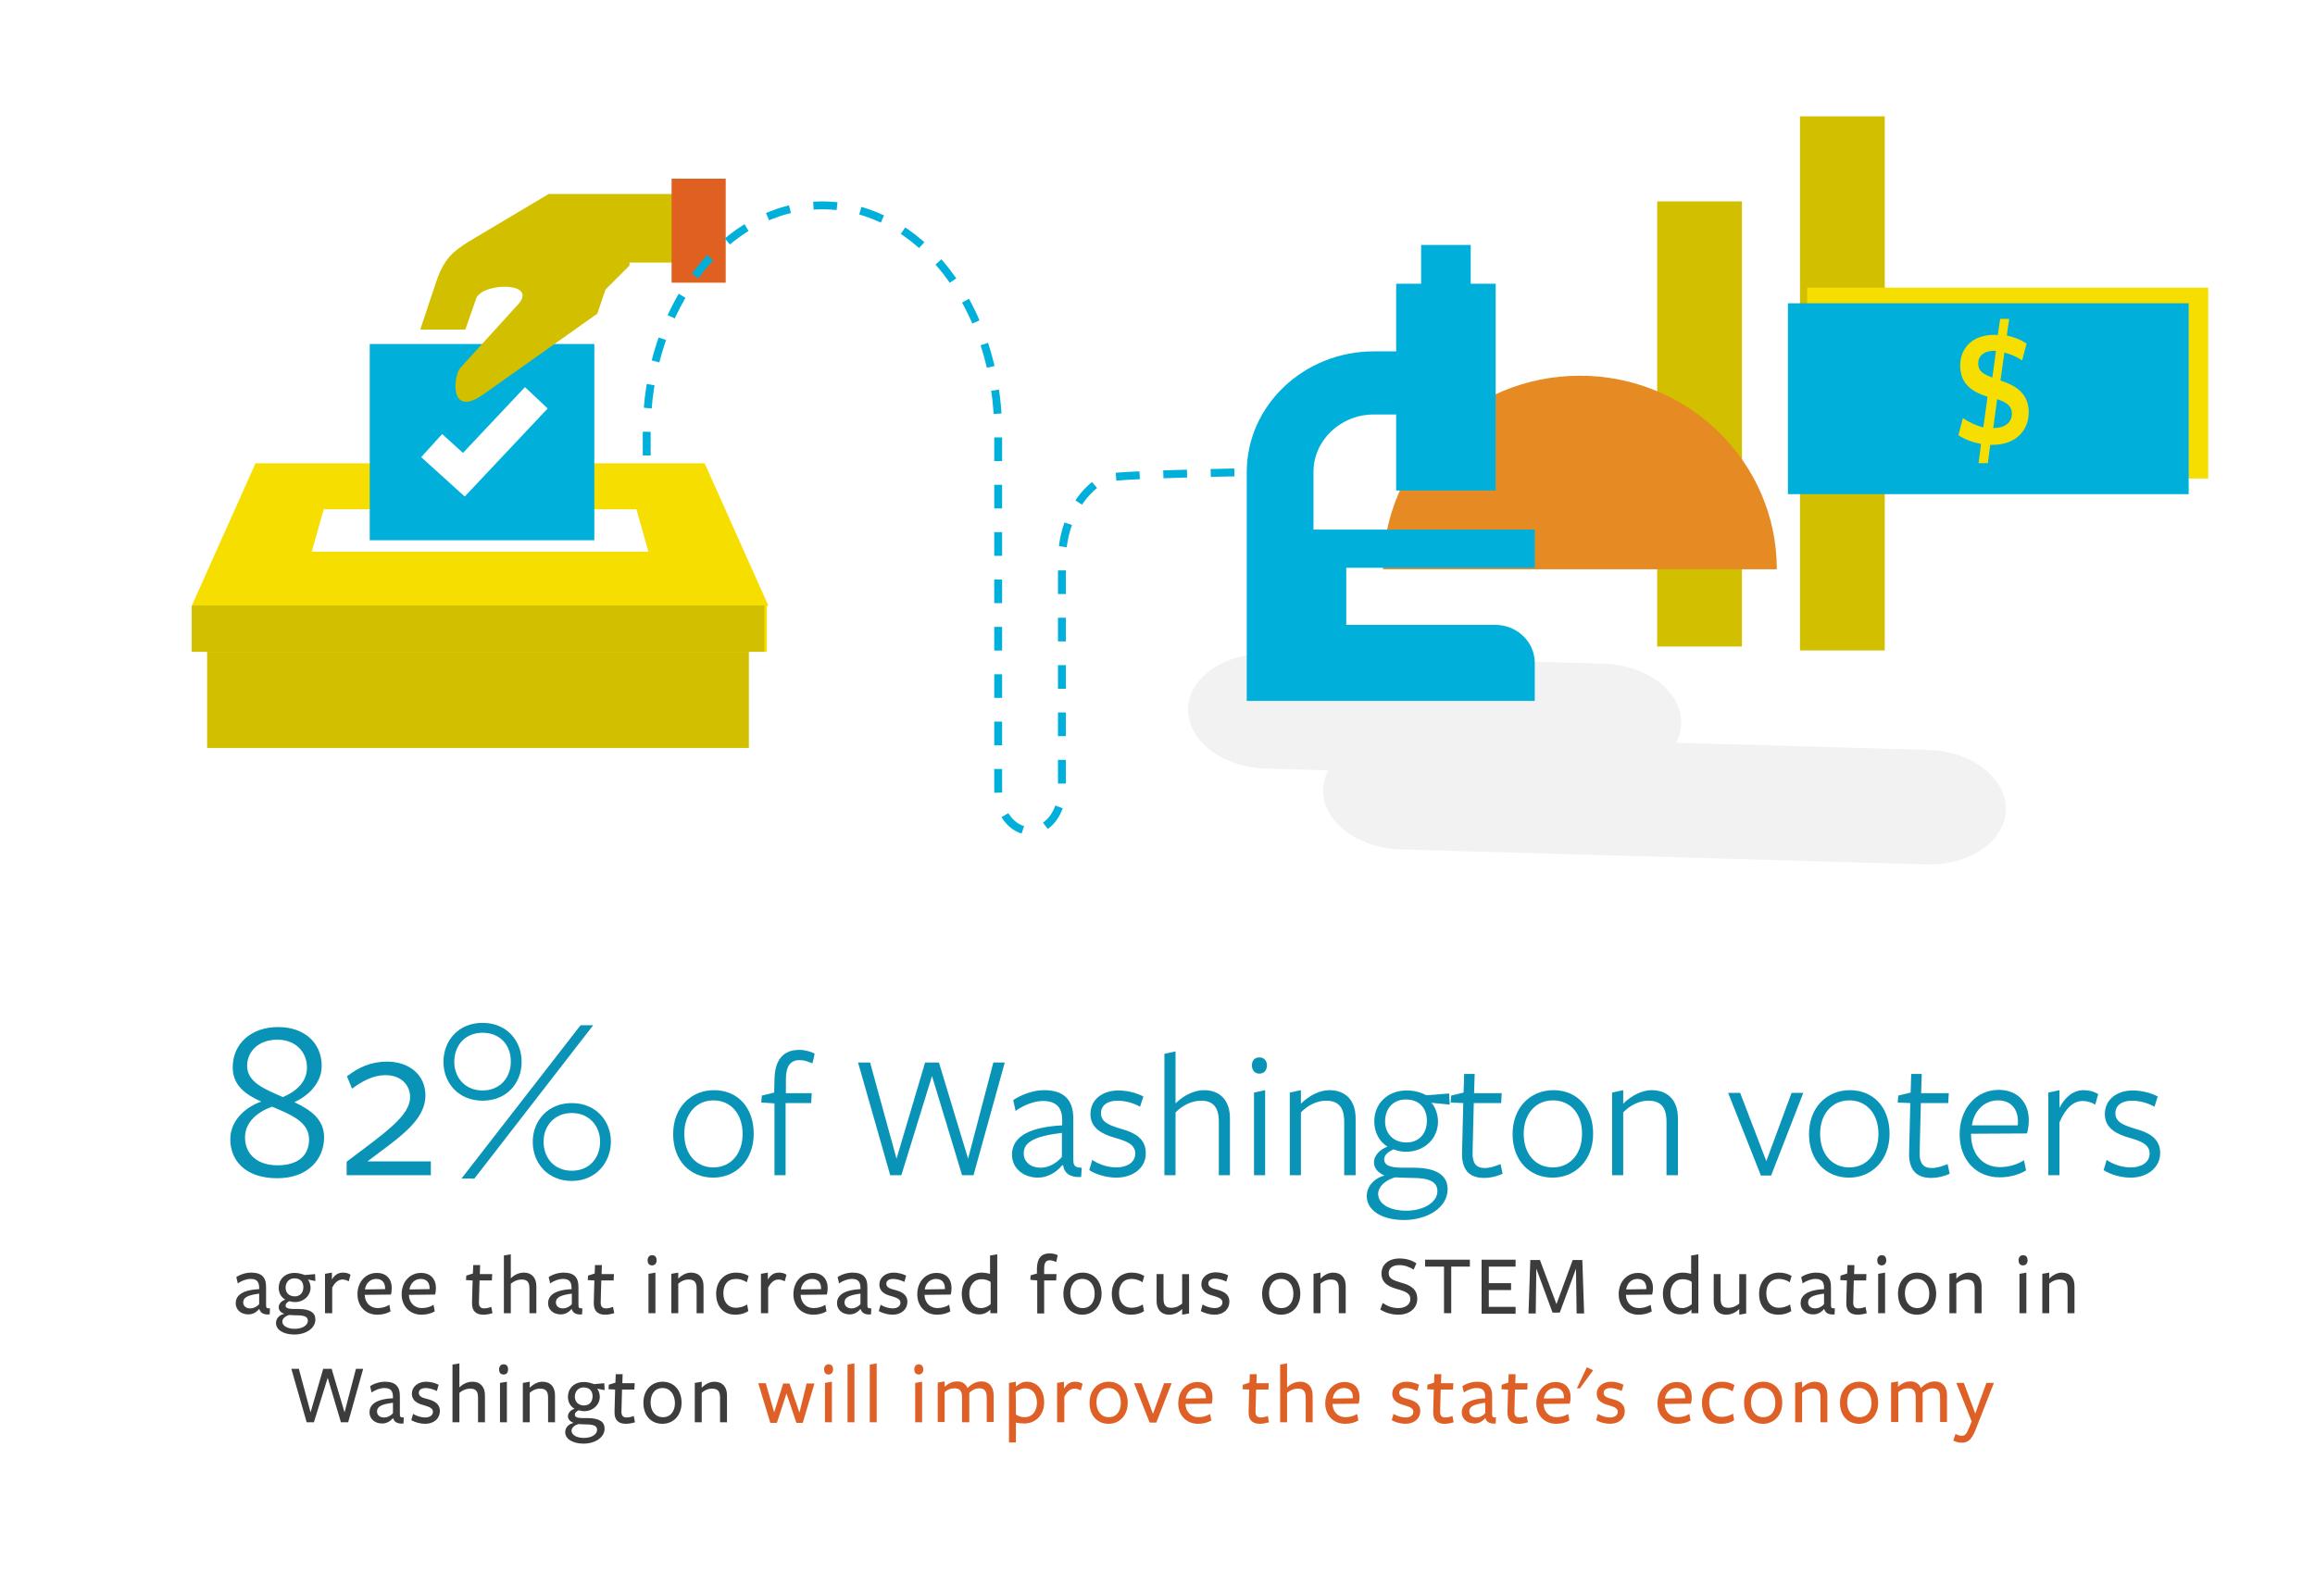 <?xml version="1.0" encoding="utf-8"?>
<!-- Generator: Adobe Illustrator 22.1.0, SVG Export Plug-In . SVG Version: 6.00 Build 0)  -->
<svg version="1.1" id="Layer_1" xmlns="http://www.w3.org/2000/svg" xmlns:xlink="http://www.w3.org/1999/xlink" x="0px" y="0px"
	 viewBox="0 0 770 531" style="enable-background:new 0 0 770 531;" xml:space="preserve">
<style type="text/css">
	.st0{fill:#FFFFFF;}
	.st1{fill:#F2F2F2;}
	.st2{fill:#D2C000;}
	.st3{fill:#F6DE00;}
	.st4{fill:#00B0DB;}
	.st5{fill:#DF6020;}
	.st6{fill:none;stroke:#FFFFFF;stroke-width:10.368;}
	.st7{fill:#E68A24;}
	.st8{fill:none;stroke:#00B0DB;stroke-width:2.623;stroke-dasharray:7.88;}
	.st9{enable-background:new    ;}
	.st10{fill:#3D3C3C;}
	.st11{fill:#DE6026;}
	.st12{fill:#0994B7;}
	.st13{opacity:0.67;}
	.st14{clip-path:url(#SVGID_2_);fill:#00B0DB;}
	.st15{clip-path:url(#SVGID_2_);fill:#049AB2;}
	.st16{clip-path:url(#SVGID_2_);fill:#DDBF0A;}
	.st17{fill:#DDBF0A;}
	.st18{fill:#049AB2;}
</style>
<rect class="st0" width="770" height="531"/>
<g id="Card-1_1_" transform="translate(362, 37)">
	<g id="illustration-1_1_" transform="translate(54.382, 0)">
		<path id="Shape_17_" class="st1" d="M225,212.5l-83.9-2.4c1-1.9,1.6-4.1,1.7-6.5c0.2-10.5-11.4-19.4-25.8-19.8L5.2,180.6
			c-14.4-0.4-26.2,7.8-26.4,18.3s11.4,19.4,25.8,19.8l20.8,0.6c-1,1.9-1.6,4.1-1.7,6.5c-0.2,10.5,11.4,19.4,25.8,19.8l174.9,5
			c14.4,0.4,26.2-7.8,26.4-18.3C250.9,221.8,239.4,212.9,225,212.5"/>
		<g id="voting-2_1_" transform="translate(0, 20.747)">
			<rect id="Rectangle-path_17_" x="-347.5" y="159.1" class="st2" width="180.2" height="32"/>
			<polygon id="Shape_16_" class="st3" points="-182,96.4 -331.4,96.4 -352.6,143.8 -352.6,159.1 -161.3,159.1 -161.3,143.8 
				-160.8,143.8 			"/>
			<polygon id="Shape_15_" class="st0" points="-308.7,111.7 -312.7,125.8 -200.7,125.8 -204.7,111.7 			"/>
			<rect id="Rectangle-path_16_" x="-293.4" y="56.7" class="st4" width="74.7" height="65.3"/>
			<path id="Shape_14_" class="st2" d="M-207.2,6.8h-26.7l-26.7,15.9c-4.8,3.1-8,5.3-10.7,13.3l-5.3,15.9h15l3.7-10.6
				c2.7-5.3,21.3-5.2,13.4,2.7l-18.8,20.7c-2.2,2.2-4,17.4,8.2,8.4l37.4-26.5l2.7-8l8-8v-1h30.9V6.8H-207.2z"/>
			<rect id="Rectangle-path_15_" x="-193" y="1.7" class="st5" width="18" height="34.6"/>
			<rect id="Rectangle-path_14_" x="-352.6" y="143.7" class="st2" width="190.5" height="15.4"/>
			<polyline id="Shape_13_" class="st6" points="-272.8,90.5 -262.1,100.2 -238,74.6 			"/>
		</g>
		<g id="shapes_1_" transform="translate(396.213, 0)">
			<rect id="Rectangle-path_13_" x="-261.4" y="30" class="st2" width="28.2" height="148.1"/>
			<rect id="Rectangle-path_12_" x="-213.9" y="1.7" class="st2" width="28.2" height="177.7"/>
			<path id="Shape_12_" class="st7" d="M-287.1,88c-36.2,0-65.5,28.8-65.5,64.4h131C-221.6,116.8-251,88-287.1,88"/>
		</g>
		<path id="Shape_11_" class="st4" d="M-1.7,196.2h95.8v-12.7c0-7-6-12.7-13.3-12.6H31.4v-19h62.7v-12.7H20.5V120
			c0-10.5,9-19.1,20.1-19.1H48v25.3h33.1V57.4h-8.3V44.5H56.3v12.9H48v22.5h-7.4c-23.3,0-42.3,18-42.3,40.2v73.5"/>
		<g id="Rectangle-path_10_">
			<rect x="184.7" y="58.7" class="st3" width="133.4" height="63.5"/>
		</g>
		<polygon id="Rectangle-path_8_" class="st4" points="178.3,63.9 250.8,63.9 311.6,63.9 311.6,127.4 178.3,127.4 		"/>
		<path id="Shape_10_" class="st3" d="M248.9,69.1h3l-0.8,5.5c2.3,0.5,4.6,1.4,6.6,2.7l-1.5,5.6c-1.8-1.2-3.8-2.1-5.9-2.6l-1.3,9.3
			c4.6,1.5,9.4,4,9.4,10.5c0,6.4-4.6,10.9-12,10.9h-0.8l-0.8,6.1h-3.1c0,0,0.9-6.4,0.8-6.4c-2.6-0.5-5.2-1.4-7.5-2.9l1.5-5.7
			c2.1,1.4,4.4,2.5,6.8,3.1l1.4-10.2c-4.4-1.4-9.1-3.8-9.1-10.3c0-6.2,4.4-10.3,11.3-10.3c0.4,0,0.8,0,1.2,0.1L248.9,69.1z
			 M247.5,79.8c-0.1,0-0.3-0.1-0.4-0.1c-3.8,0-5.5,1.8-5.5,4.3c0,2.5,1.7,3.5,4.7,4.6L247.5,79.8z M246.8,105.4c3.6,0,6-1.8,6-4.8
			c0-2.5-1.7-3.7-4.9-4.8l-1.3,9.6L246.8,105.4z"/>
		
			<g id="dotted-line_1_" transform="translate(261.124, 133.828) rotate(90) translate(-261.124, -133.828) translate(156.624, 23.828)">
			<path id="Shape_9_" class="st8" d="M85.2,572.4h-7.6C35.8,572.4,2,546.2,2,514c0-32.3,33.8-58.5,75.6-58.5h118.8
				c7.6,0,13.7-4.7,13.7-10.6s-6.1-10.6-13.7-10.6h-75.7c-12.6,0.1-23.4-5.8-27.9-14.2c-1.5-2.8-2.4-67.5-2.4-67.5"/>
		</g>
	</g>
	<g class="st9">
		<path class="st10" d="M-275.8,398.5c-1,1.2-2.2,1.8-3.6,1.8c-2.5,0-4.2-1.6-4.2-3.7c0-2.3,1.7-4.4,7.8-4.7v-0.4c0-2.1-0.8-3-2.9-3
			c-1.3,0-3,0.6-4.2,1.5l-0.5-2.1c1.1-0.8,3.1-1.5,4.9-1.5c3.5,0,5.1,1.5,5,5.1v5.5c0,1.1,0.1,1.3,1.3,1.3l-0.1,2
			c-2.1,0.2-3.1-0.6-3.4-1.7H-275.8z M-275.8,393.4c-3.9,0.5-5.3,1.3-5.3,2.9c0,1.2,0.9,2,2.3,2c1.2,0,2.3-0.6,3-1.4V393.4z"/>
		<path class="st10" d="M-269.3,397.9c0-1.1,0.9-2.1,2.2-2.5c-1.4-0.8-2.2-2.2-2.2-4c0-2.6,1.9-4.9,5.3-4.9c1.4,0,2.5,0.4,3.4,0.7
			l3.4-0.3l0.1,2.3l-2.5-0.5c0.5,0.5,0.9,1.7,0.9,2.7c0,2.6-2.2,4.8-5.2,4.8c-0.7,0-1.1-0.1-1.8-0.3c-0.5,0.2-1.3,0.7-1.3,1.4
			c0,0.8,0.5,1.2,3,1.2c0,0,1.5,0,1.2,0c3.9,0,5.7,1.2,5.7,3.5c0,2.9-3.1,5-7,5c-3.5,0-6.1-1.5-6.1-3.8c0-1.5,1-2.7,2.8-3.1
			C-268.7,399.7-269.3,398.9-269.3,397.9z M-268.1,402.7c0,1.4,1.7,2.4,4.1,2.4c2.5,0,4.4-1.1,4.4-2.7c0-1.4-1.3-1.8-3.9-1.8
			c-0.8,0-1.8-0.1-2.4-0.1C-267.1,400.9-268.1,401.7-268.1,402.7z M-263.9,394.3c1.7,0,2.8-1.2,2.8-3.1c0-1.7-1-2.9-3-2.9
			c-1.7,0-2.9,1.3-2.9,3.1C-267,393.2-265.8,394.3-263.9,394.3z"/>
		<path class="st10" d="M-251.6,399.9h-2.3v-13.1l2.3-0.4v2.3c0.9-1.5,2-2.3,3.7-2.3c0.9,0,1.8,0.2,2.5,0.7l-0.6,2.2
			c-0.7-0.4-1.4-0.6-2.1-0.6c-1.3,0-2.5,0.9-3.4,2.7V399.9z"/>
		<path class="st10" d="M-240.7,393.8c0.1,2.6,1.8,4.4,4.3,4.4c1.4,0,2.9-0.4,3.9-1.1l0.4,2.2c-1.2,0.7-2.7,1.1-4.4,1.1
			c-3.9,0-6.6-2.8-6.6-6.8c0-4.2,2.8-7.1,6.4-7.1c3.2,0,5,2,5,5.1c0,0.7-0.1,1.5-0.3,2.1c0,0-8.8,0.1-8.8,0.1V393.8z M-233.9,391.9
			v-0.2c0-1.9-0.9-3.2-3-3.2c-2.2,0-3.5,1.8-3.7,3.5L-233.9,391.9z"/>
		<path class="st10" d="M-226,393.8c0.1,2.6,1.8,4.4,4.3,4.4c1.4,0,2.9-0.4,3.9-1.1l0.4,2.2c-1.2,0.7-2.7,1.1-4.4,1.1
			c-3.9,0-6.6-2.8-6.6-6.8c0-4.2,2.8-7.1,6.4-7.1c3.2,0,5,2,5,5.1c0,0.7-0.1,1.5-0.3,2.1c0,0-8.8,0.1-8.8,0.1V393.8z M-219.1,391.9
			v-0.2c0-1.9-0.9-3.2-3-3.2c-2.2,0-3.5,1.8-3.7,3.5L-219.1,391.9z"/>
		<path class="st10" d="M-201.2,400.4c-2.5,0-3.9-1.2-3.8-4.1l0.2-7.3l-2.2-0.1l0.1-1.5l2.2-0.7l0.1-2.8h2.3l-0.1,3h4.1l-0.1,2.1
			h-4.1l-0.2,7.4c0,1.2,0.5,1.9,1.7,1.9c0.8,0,1.6-0.2,2.4-0.5c0,0,0.4,2.1,0.4,2.1C-199.2,400.2-200.2,400.4-201.2,400.4z"/>
		<path class="st10" d="M-185.9,399.9v-8.2c0-2.3-0.9-3-2.6-3c-1.5,0-2.8,0.7-3.6,1.4v9.8h-2.3v-19.2l2.3-0.4c0,0,0,7.9,0,8
			c1.2-1.2,2.7-1.9,4.4-1.9c2.5,0,4.1,1.7,4.1,4.5v9H-185.9z"/>
		<path class="st10" d="M-171.9,398.5c-1,1.2-2.2,1.8-3.6,1.8c-2.5,0-4.2-1.6-4.2-3.7c0-2.3,1.7-4.4,7.8-4.7v-0.4c0-2.1-0.8-3-2.9-3
			c-1.3,0-3,0.6-4.2,1.5l-0.5-2.1c1.1-0.8,3.1-1.5,4.9-1.5c3.5,0,5.1,1.5,5,5.1v5.5c0,1.1,0.1,1.3,1.3,1.3l-0.1,2
			c-2.1,0.2-3.1-0.6-3.4-1.7H-171.9z M-171.8,393.4c-3.9,0.5-5.3,1.3-5.3,2.9c0,1.2,0.9,2,2.3,2c1.2,0,2.3-0.6,3-1.4V393.4z"/>
		<path class="st10" d="M-160.7,400.4c-2.5,0-3.9-1.2-3.8-4.1l0.2-7.3l-2.2-0.1l0.1-1.5l2.2-0.7l0.1-2.8h2.3l-0.1,3h4.1l-0.1,2.1
			h-4.1l-0.2,7.4c0,1.2,0.5,1.9,1.7,1.9c0.8,0,1.6-0.2,2.4-0.5c0,0,0.4,2.1,0.4,2.1C-158.7,400.2-159.7,400.4-160.7,400.4z"/>
		<path class="st10" d="M-145.1,384c-1.1,0-1.5-0.8-1.5-1.7c0-0.9,0.5-1.7,1.5-1.7c1.1,0,1.5,0.8,1.5,1.7
			C-143.6,383.2-144.1,384-145.1,384z M-146.3,399.9v-13.1l2.3-0.4v13.5H-146.3z"/>
		<path class="st10" d="M-130.3,399.9v-8.2c0-2.3-0.9-3-2.7-3c-1.4,0-2.7,0.7-3.4,1.4v9.8h-2.3v-13.1l2.3-0.4v2c1.2-1.2,2.7-2,4.2-2
			c2.7,0,4.2,1.7,4.2,4.5v9H-130.3z"/>
		<path class="st10" d="M-117.4,400.4c-4.1,0-6.4-2.8-6.4-7c0-4.2,2.8-7,6.6-7c1.7,0,3,0.4,4.2,1.1l-0.6,2.1
			c-1.1-0.7-2.3-1.1-3.6-1.1c-2.7,0-4.2,1.8-4.2,4.8c0,3,1.7,4.8,4.1,4.8c1.4,0,2.7-0.4,3.8-1.1l0.4,2.2
			C-114.3,400-115.8,400.4-117.4,400.4z"/>
		<path class="st10" d="M-106.6,399.9h-2.3v-13.1l2.3-0.4v2.3c0.9-1.5,2-2.3,3.7-2.3c0.9,0,1.8,0.2,2.5,0.7l-0.6,2.2
			c-0.7-0.4-1.4-0.6-2.1-0.6c-1.3,0-2.5,0.9-3.4,2.7V399.9z"/>
		<path class="st10" d="M-95.7,393.8c0.1,2.6,1.8,4.4,4.3,4.4c1.4,0,2.9-0.4,3.9-1.1l0.4,2.2c-1.2,0.7-2.7,1.1-4.4,1.1
			c-3.9,0-6.6-2.8-6.6-6.8c0-4.2,2.8-7.1,6.4-7.1c3.2,0,5,2,5,5.1c0,0.7-0.1,1.5-0.3,2.1c0,0-8.8,0.1-8.8,0.1V393.8z M-88.9,391.9
			v-0.2c0-1.9-0.9-3.2-3-3.2c-2.2,0-3.5,1.8-3.7,3.5L-88.9,391.9z"/>
		<path class="st10" d="M-75.8,398.5c-1,1.2-2.2,1.8-3.6,1.8c-2.5,0-4.2-1.6-4.2-3.7c0-2.3,1.7-4.4,7.8-4.7v-0.4c0-2.1-0.8-3-2.9-3
			c-1.3,0-3,0.6-4.2,1.5l-0.5-2.1c1.1-0.8,3.1-1.5,4.9-1.5c3.5,0,5.1,1.5,5,5.1v5.5c0,1.1,0.1,1.3,1.3,1.3l-0.1,2
			c-2.1,0.2-3.1-0.6-3.4-1.7H-75.8z M-75.8,393.4c-3.9,0.5-5.3,1.3-5.3,2.9c0,1.2,0.9,2,2.3,2c1.2,0,2.3-0.6,3-1.4V393.4z"/>
		<path class="st10" d="M-65.1,400.4c-1.6,0-3.4-0.5-4.6-1.2l0.6-2.1c1.1,0.7,2.7,1.2,4,1.2c1.5,0,2.6-0.7,2.6-1.9
			c0-1.3-1.5-1.7-3.1-2.2c-1.9-0.5-3.9-1.4-3.9-3.8c0-2.4,2.1-4,4.7-4c1.5,0,3,0.4,4.2,1l-0.6,2.1c-1.1-0.6-2.7-1-3.7-1
			c-1.4,0-2.3,0.6-2.3,1.6c0,1.3,1.4,1.7,3,2.1c1.9,0.5,4,1.4,4,3.9C-60.2,398.7-62.3,400.4-65.1,400.4z"/>
		<path class="st10" d="M-54.5,393.8c0.1,2.6,1.8,4.4,4.3,4.4c1.4,0,2.9-0.4,3.9-1.1l0.4,2.2c-1.2,0.7-2.7,1.1-4.4,1.1
			c-3.9,0-6.6-2.8-6.6-6.8c0-4.2,2.8-7.1,6.4-7.1c3.2,0,5,2,5,5.1c0,0.7-0.1,1.5-0.3,2.1c0,0-8.8,0.1-8.8,0.1V393.8z M-47.7,391.9
			v-0.2c0-1.9-0.9-3.2-3-3.2c-2.2,0-3.5,1.8-3.7,3.5L-47.7,391.9z"/>
		<path class="st10" d="M-32.6,380.7l2.3-0.4v19.6h-2.3c0,0,0-1.1,0-1.2c-0.9,0.9-2.1,1.6-3.7,1.6c-3.7,0-5.8-3-5.8-6.9
			c0-4,2.7-7,6.6-7c0.9,0,2,0.2,2.8,0.4V380.7z M-35.5,388.6c-2.7,0-4.1,2.2-4.1,4.8c0,2.9,1.5,4.8,3.9,4.8c1.2,0,2.3-0.5,3.2-1.3
			c0,0.1,0-7.4,0-7.4C-33.4,388.9-34.4,388.6-35.5,388.6z"/>
		<path class="st10" d="M-10.7,382.9c-0.6-0.3-1.4-0.6-2.1-0.6c-1.3,0-1.9,0.8-1.9,2.8v1.8h4.1l-0.1,2.1h-4v11h-2.3V389l-2.3-0.2
			l0.1-1.5l2.1-0.6l0-1.7c0.1-3.7,1.7-5,4.3-5c1,0,2,0.3,2.6,0.6C-10.2,380.8-10.7,382.9-10.7,382.9z"/>
		<path class="st10" d="M-2,400.4c-3.7,0-6.3-2.7-6.3-7c0-4.2,2.7-7,6.4-7c3.7,0,6.3,2.8,6.3,7C4.4,397.6,1.6,400.4-2,400.4z
			 M-2,388.5c-2.6,0-4,2-4,4.8c0,2.8,1.5,4.9,4.1,4.9c2.6,0,4-2,4-4.8C2.1,390.6,0.6,388.5-2,388.5z"/>
		<path class="st10" d="M14.2,400.4c-4.1,0-6.4-2.8-6.4-7c0-4.2,2.8-7,6.6-7c1.7,0,3,0.4,4.2,1.1l-0.6,2.1c-1.1-0.7-2.3-1.1-3.6-1.1
			c-2.7,0-4.2,1.8-4.2,4.8c0,3,1.7,4.8,4.1,4.8c1.4,0,2.7-0.4,3.8-1.1l0.4,2.2C17.4,400,15.9,400.4,14.2,400.4z"/>
		<path class="st10" d="M25,386.9v8.2c0,2.3,0.9,3,2.6,3c1.5,0,2.8-0.7,3.6-1.4v-9.8h2.3V400l-2.3,0.4c0,0,0-1.8,0-1.9
			c-1.2,1.2-2.7,1.9-4.4,1.9c-2.5,0-4.1-1.7-4.1-4.5v-9H25z"/>
		<path class="st10" d="M42,400.4c-1.6,0-3.4-0.5-4.6-1.2L38,397c1.1,0.7,2.7,1.2,4,1.2c1.5,0,2.6-0.7,2.6-1.9
			c0-1.3-1.5-1.7-3.1-2.2c-1.9-0.5-3.9-1.4-3.9-3.8c0-2.4,2.1-4,4.7-4c1.5,0,3,0.4,4.2,1l-0.6,2.1c-1.1-0.6-2.7-1-3.7-1
			c-1.4,0-2.3,0.6-2.3,1.6c0,1.3,1.4,1.7,3,2.1c1.9,0.5,4,1.4,4,3.9C46.9,398.7,44.8,400.4,42,400.4z"/>
		<path class="st10" d="M64.1,400.4c-3.7,0-6.3-2.7-6.3-7c0-4.2,2.7-7,6.4-7c3.7,0,6.3,2.8,6.3,7C70.5,397.6,67.8,400.4,64.1,400.4z
			 M64.1,388.5c-2.6,0-4,2-4,4.8c0,2.8,1.5,4.9,4.1,4.9c2.6,0,4-2,4-4.8C68.2,390.6,66.7,388.5,64.1,388.5z"/>
		<path class="st10" d="M83.3,399.9v-8.2c0-2.3-0.9-3-2.7-3c-1.4,0-2.7,0.7-3.4,1.4v9.8h-2.3v-13.1l2.3-0.4v2c1.2-1.2,2.7-2,4.2-2
			c2.7,0,4.2,1.7,4.2,4.5v9H83.3z"/>
		<path class="st10" d="M107.1,395.2c0-1.8-1.4-2.5-4.3-3.3c-2.5-0.7-5.3-1.8-5.3-5.2c0-3,2.4-5,6-5c2.1,0,3.9,0.5,5.6,1.6l-0.9,2.1
			c-1.4-0.9-3.1-1.5-4.7-1.5c-2.6,0-3.6,1.2-3.6,2.7c0,1.8,1.5,2.4,4.3,3.2c2.6,0.7,5.2,1.9,5.2,5.3c0,3.1-2.5,5.3-6.3,5.3
			c-2.1,0-4.2-0.6-6-1.7l0.8-2.2c1.5,1,3.1,1.7,5.2,1.7C105.5,398.2,107.1,397,107.1,395.2z"/>
		<path class="st10" d="M120.7,384.4v15.5h-2.4v-15.5H112v-2.3h14.9v2.3H120.7z"/>
		<path class="st10" d="M130.8,399.9v-17.8h11.3v2.3h-8.9v5.5h7.4v2.3h-7.4v5.6h8.9v2.3H130.8z"/>
		<path class="st10" d="M162.2,385.1l-5.4,14.6h-2.4l-5.4-14.6l-0.2,14.9h-2.4l0.6-17.8h3.2l5.5,14.7l5.4-14.7h3.2l0.6,17.8h-2.5
			L162.2,385.1z"/>
		<path class="st10" d="M178.8,393.8c0.1,2.6,1.8,4.4,4.3,4.4c1.4,0,2.9-0.4,3.9-1.1l0.4,2.2c-1.2,0.7-2.7,1.1-4.4,1.1
			c-3.9,0-6.6-2.8-6.6-6.8c0-4.2,2.8-7.1,6.4-7.1c3.2,0,5,2,5,5.1c0,0.7-0.1,1.5-0.3,2.1c0,0-8.8,0.1-8.8,0.1V393.8z M185.6,391.9
			v-0.2c0-1.9-0.9-3.2-3-3.2c-2.2,0-3.5,1.8-3.7,3.5L185.6,391.9z"/>
		<path class="st10" d="M200.6,380.7l2.3-0.4v19.6h-2.3c0,0,0-1.1,0-1.2c-0.9,0.9-2.1,1.6-3.7,1.6c-3.7,0-5.8-3-5.8-6.9
			c0-4,2.7-7,6.6-7c0.9,0,2,0.2,2.8,0.4V380.7z M197.7,388.6c-2.7,0-4.1,2.2-4.1,4.8c0,2.9,1.5,4.8,3.9,4.8c1.2,0,2.3-0.5,3.2-1.3
			c0,0.1,0-7.4,0-7.4C199.9,388.9,198.9,388.6,197.7,388.6z"/>
		<path class="st10" d="M210.3,386.9v8.2c0,2.3,0.9,3,2.6,3c1.5,0,2.8-0.7,3.6-1.4v-9.8h2.3V400l-2.3,0.4c0,0,0-1.8,0-1.9
			c-1.2,1.2-2.7,1.9-4.4,1.9c-2.5,0-4.1-1.7-4.1-4.5v-9H210.3z"/>
		<path class="st10" d="M229.5,400.4c-4.1,0-6.4-2.8-6.4-7c0-4.2,2.8-7,6.6-7c1.7,0,3,0.4,4.2,1.1l-0.6,2.1
			c-1.1-0.7-2.3-1.1-3.6-1.1c-2.7,0-4.2,1.8-4.2,4.8c0,3,1.7,4.8,4.1,4.8c1.4,0,2.7-0.4,3.8-1.1l0.4,2.2
			C232.6,400,231.1,400.4,229.5,400.4z"/>
		<path class="st10" d="M244.7,398.5c-1,1.2-2.2,1.8-3.6,1.8c-2.5,0-4.2-1.6-4.2-3.7c0-2.3,1.7-4.4,7.8-4.7v-0.4c0-2.1-0.8-3-2.9-3
			c-1.3,0-3,0.6-4.2,1.5l-0.5-2.1c1.1-0.8,3.1-1.5,4.9-1.5c3.5,0,5.1,1.5,5,5.1v5.5c0,1.1,0.1,1.3,1.3,1.3l-0.1,2
			c-2.1,0.2-3.1-0.6-3.4-1.7H244.7z M244.7,393.4c-3.9,0.5-5.3,1.3-5.3,2.9c0,1.2,0.9,2,2.3,2c1.2,0,2.3-0.6,3-1.4V393.4z"/>
		<path class="st10" d="M255.9,400.4c-2.5,0-3.9-1.2-3.8-4.1l0.2-7.3l-2.2-0.1l0.1-1.5l2.2-0.7l0.1-2.8h2.3l-0.1,3h4.1l-0.1,2.1
			h-4.1l-0.2,7.4c0,1.2,0.5,1.9,1.7,1.9c0.8,0,1.6-0.2,2.4-0.5c0,0,0.4,2.1,0.4,2.1C257.9,400.2,256.9,400.4,255.9,400.4z"/>
		<path class="st10" d="M263.9,384c-1.1,0-1.5-0.8-1.5-1.7c0-0.9,0.5-1.7,1.5-1.7c1.1,0,1.5,0.8,1.5,1.7
			C265.4,383.2,264.9,384,263.9,384z M262.7,399.9v-13.1l2.3-0.4v13.5H262.7z"/>
		<path class="st10" d="M275.6,400.4c-3.7,0-6.3-2.7-6.3-7c0-4.2,2.7-7,6.4-7c3.7,0,6.3,2.8,6.3,7
			C282,397.6,279.3,400.4,275.6,400.4z M275.6,388.5c-2.6,0-4,2-4,4.8c0,2.8,1.5,4.9,4.1,4.9c2.6,0,4-2,4-4.8
			C279.7,390.6,278.2,388.5,275.6,388.5z"/>
		<path class="st10" d="M294.8,399.9v-8.2c0-2.3-0.9-3-2.7-3c-1.4,0-2.7,0.7-3.4,1.4v9.8h-2.3v-13.1l2.3-0.4v2c1.2-1.2,2.7-2,4.2-2
			c2.7,0,4.2,1.7,4.2,4.5v9H294.8z"/>
		<path class="st10" d="M310.9,384c-1.1,0-1.5-0.8-1.5-1.7c0-0.9,0.5-1.7,1.5-1.7c1.1,0,1.5,0.8,1.5,1.7
			C312.4,383.2,311.9,384,310.9,384z M309.7,399.9v-13.1l2.3-0.4v13.5H309.7z"/>
		<path class="st10" d="M325.7,399.9v-8.2c0-2.3-0.9-3-2.7-3c-1.4,0-2.7,0.7-3.4,1.4v9.8h-2.3v-13.1l2.3-0.4v2c1.2-1.2,2.7-2,4.2-2
			c2.7,0,4.2,1.7,4.2,4.5v9H325.7z"/>
	</g>
	<g class="st9">
		<path class="st10" d="M-257.6,436.2h-2.4l-5.1-17.8h2.5l3.9,14.5l4.2-14.5h2.8l4.3,14.5l3.8-14.5h2.4l-5,17.8h-2.4l-4.4-14.8
			L-257.6,436.2z"/>
		<path class="st10" d="M-231.3,434.8c-1,1.2-2.2,1.8-3.6,1.8c-2.5,0-4.2-1.6-4.2-3.7c0-2.3,1.7-4.4,7.8-4.7v-0.4c0-2.1-0.8-3-2.9-3
			c-1.3,0-3,0.6-4.2,1.5l-0.5-2.1c1.1-0.8,3.1-1.5,4.9-1.5c3.5,0,5.1,1.5,5,5.1v5.5c0,1.1,0.1,1.3,1.3,1.3l-0.1,2
			c-2.1,0.2-3.1-0.6-3.4-1.7H-231.3z M-231.3,429.7c-3.9,0.5-5.3,1.3-5.3,2.9c0,1.2,0.9,2,2.3,2c1.2,0,2.3-0.6,3-1.4V429.7z"/>
		<path class="st10" d="M-220.6,436.7c-1.6,0-3.4-0.5-4.6-1.2l0.6-2.1c1.1,0.7,2.7,1.2,4,1.2c1.5,0,2.6-0.7,2.6-1.9
			c0-1.3-1.5-1.7-3.1-2.2c-1.9-0.5-3.9-1.4-3.9-3.8c0-2.4,2.1-4,4.7-4c1.5,0,3,0.4,4.2,1l-0.6,2.1c-1.1-0.6-2.7-1-3.7-1
			c-1.4,0-2.3,0.6-2.3,1.6c0,1.3,1.4,1.7,3,2.1c1.9,0.5,4,1.4,4,3.9C-215.7,435-217.7,436.7-220.6,436.7z"/>
		<path class="st10" d="M-203,436.2V428c0-2.3-0.9-3-2.6-3c-1.5,0-2.8,0.7-3.6,1.4v9.8h-2.3V417l2.3-0.4c0,0,0,7.9,0,8
			c1.2-1.2,2.7-1.9,4.4-1.9c2.5,0,4.1,1.7,4.1,4.5v9H-203z"/>
		<path class="st10" d="M-194.5,420.3c-1.1,0-1.5-0.8-1.5-1.7c0-0.9,0.5-1.7,1.5-1.7c1.1,0,1.5,0.8,1.5,1.7
			C-193,419.5-193.4,420.3-194.5,420.3z M-195.7,436.2v-13.1l2.3-0.4v13.5H-195.7z"/>
		<path class="st10" d="M-179.7,436.2V428c0-2.3-0.9-3-2.7-3c-1.4,0-2.7,0.7-3.4,1.4v9.8h-2.3v-13.1l2.3-0.4v2c1.2-1.2,2.7-2,4.2-2
			c2.7,0,4.2,1.7,4.2,4.5v9H-179.7z"/>
		<path class="st10" d="M-173.1,434.2c0-1.1,0.9-2.1,2.2-2.5c-1.4-0.8-2.2-2.2-2.2-4c0-2.6,1.9-4.9,5.3-4.9c1.4,0,2.5,0.4,3.4,0.7
			l3.4-0.3l0.1,2.3l-2.5-0.5c0.5,0.5,0.9,1.7,0.9,2.7c0,2.6-2.2,4.8-5.2,4.8c-0.7,0-1.1-0.1-1.8-0.3c-0.5,0.2-1.3,0.7-1.3,1.4
			c0,0.8,0.5,1.2,3,1.2c0,0,1.5,0,1.2,0c3.9,0,5.7,1.2,5.7,3.5c0,2.9-3.1,5-7,5c-3.5,0-6.1-1.5-6.1-3.8c0-1.5,1-2.7,2.8-3.1
			C-172.5,435.9-173.1,435.1-173.1,434.2z M-171.9,439c0,1.4,1.7,2.4,4.1,2.4c2.5,0,4.4-1.1,4.4-2.7c0-1.4-1.3-1.8-3.9-1.8
			c-0.8,0-1.8-0.1-2.4-0.1C-170.9,437.2-171.9,438-171.9,439z M-167.7,430.6c1.7,0,2.8-1.2,2.8-3.1c0-1.7-1-2.9-3-2.9
			c-1.7,0-2.9,1.3-2.9,3.1C-170.8,429.4-169.6,430.6-167.7,430.6z"/>
		<path class="st10" d="M-153.8,436.7c-2.5,0-3.9-1.2-3.8-4.1l0.2-7.3l-2.2-0.1l0.1-1.5l2.2-0.7l0.1-2.8h2.3l-0.1,3h4.1l-0.1,2.1
			h-4.1l-0.2,7.4c0,1.2,0.5,1.9,1.7,1.9c0.8,0,1.6-0.2,2.4-0.5c0,0,0.4,2.1,0.4,2.1C-151.8,436.5-152.8,436.7-153.8,436.7z"/>
		<path class="st10" d="M-141.7,436.7c-3.7,0-6.3-2.7-6.3-7c0-4.2,2.7-7,6.4-7c3.7,0,6.3,2.8,6.3,7
			C-135.3,433.9-138,436.7-141.7,436.7z M-141.6,424.8c-2.6,0-4,2-4,4.8c0,2.8,1.5,4.9,4.1,4.9c2.6,0,4-2,4-4.8
			C-137.6,426.9-139.1,424.8-141.6,424.8z"/>
		<path class="st10" d="M-122.5,436.2V428c0-2.3-0.9-3-2.7-3c-1.4,0-2.7,0.7-3.4,1.4v9.8h-2.3v-13.1l2.3-0.4v2c1.2-1.2,2.7-2,4.2-2
			c2.7,0,4.2,1.7,4.2,4.5v9H-122.5z"/>
	</g>
	<g class="st9">
		<path class="st11" d="M-105.8,436.3l-4-13.1h2.5l2.8,9.7l3-9.6h2.1l3.3,9.7l2.4-9.7h2.6l-3.9,13.1h-2.1l-3.3-9.8l-3.2,9.8H-105.8z
			"/>
		<path class="st11" d="M-86.4,420.3c-1.1,0-1.5-0.8-1.5-1.7c0-0.9,0.5-1.7,1.5-1.7c1.1,0,1.5,0.8,1.5,1.7
			C-84.9,419.5-85.4,420.3-86.4,420.3z M-87.6,436.2v-13.1l2.3-0.4v13.5H-87.6z"/>
		<path class="st11" d="M-80.1,436.2V417l2.3-0.4v19.6H-80.1z"/>
		<path class="st11" d="M-72.7,436.2V417l2.3-0.4v19.6H-72.7z"/>
		<path class="st11" d="M-56.4,420.3c-1.1,0-1.5-0.8-1.5-1.7c0-0.9,0.5-1.7,1.5-1.7s1.5,0.8,1.5,1.7
			C-54.9,419.5-55.4,420.3-56.4,420.3z M-57.6,436.2v-13.1l2.3-0.4v13.5H-57.6z"/>
		<path class="st11" d="M-33.8,436.2v-8.2c0-2.3-0.8-3.1-2.5-3.1c-1.5,0-2.6,0.8-3.3,1.5v0.8v9H-42v-8.2c0-2.3-0.8-3.1-2.5-3.1
			c-1.5,0-2.6,0.6-3.3,1.3v9.9h-2.3v-13.1l2.3-0.4c0,0,0,1.7,0,1.8c1.3-1.2,2.6-1.8,4.2-1.8c1.5,0,2.8,0.7,3.4,2.2
			c1.4-1.4,2.9-2.2,4.7-2.2c2.4,0,4,1.7,4,4.6v8.9H-33.8z"/>
		<path class="st11" d="M-20.5,422.7c3.7,0,5.8,3,5.8,6.9c0,4-2.7,7-6.6,7c-0.8,0-2-0.1-2.8-0.3v6.6h-2.3v-19.8l2.3-0.4
			c0,0,0,1.5,0,1.6C-23.2,423.5-22,422.7-20.5,422.7z M-24.1,433.6c0.8,0.6,1.8,0.9,2.9,0.9c2.7,0,4.1-2.2,4.1-4.8
			c0-2.9-1.5-4.8-3.9-4.8c-1.2,0-2.3,0.5-3.2,1.3C-24.1,426-24.1,433.6-24.1,433.6z"/>
		<path class="st11" d="M-8.1,436.2h-2.3v-13.1l2.3-0.4v2.3c0.9-1.5,2-2.3,3.7-2.3c0.9,0,1.8,0.2,2.5,0.7l-0.6,2.2
			c-0.7-0.4-1.4-0.6-2.1-0.6c-1.3,0-2.5,0.9-3.4,2.7V436.2z"/>
		<path class="st11" d="M6.7,436.7c-3.7,0-6.3-2.7-6.3-7c0-4.2,2.7-7,6.4-7c3.7,0,6.3,2.8,6.3,7C13.1,433.9,10.4,436.7,6.7,436.7z
			 M6.7,424.8c-2.6,0-4,2-4,4.8c0,2.8,1.5,4.9,4.1,4.9c2.6,0,4-2,4-4.8C10.8,426.9,9.3,424.8,6.7,424.8z"/>
		<path class="st11" d="M22.6,436.3h-2.2l-5.2-13.1h2.5l3.8,10.2l3.7-10.2h2.5L22.6,436.3z"/>
		<path class="st11" d="M32.3,430.1c0.1,2.6,1.8,4.4,4.3,4.4c1.4,0,2.9-0.4,3.9-1.1l0.4,2.2c-1.2,0.7-2.7,1.1-4.4,1.1
			c-3.9,0-6.6-2.8-6.6-6.8c0-4.2,2.8-7.1,6.4-7.1c3.2,0,5,2,5,5.1c0,0.7-0.1,1.5-0.3,2.1c0,0-8.8,0.1-8.8,0.1V430.1z M39.1,428.2
			V428c0-1.9-0.9-3.2-3-3.2c-2.2,0-3.5,1.8-3.7,3.5L39.1,428.2z"/>
		<path class="st11" d="M57.1,436.7c-2.5,0-3.9-1.2-3.8-4.1l0.2-7.3l-2.2-0.1l0.1-1.5l2.2-0.7l0.1-2.8h2.3l-0.1,3h4.1l-0.1,2.1h-4.1
			l-0.2,7.4c0,1.2,0.5,1.9,1.7,1.9c0.8,0,1.6-0.2,2.4-0.5c0,0,0.4,2.1,0.4,2.1C59,436.5,58,436.7,57.1,436.7z"/>
		<path class="st11" d="M72.3,436.2V428c0-2.3-0.9-3-2.6-3c-1.5,0-2.8,0.7-3.6,1.4v9.8h-2.3V417l2.3-0.4c0,0,0,7.9,0,8
			c1.2-1.2,2.7-1.9,4.4-1.9c2.5,0,4.1,1.7,4.1,4.5v9H72.3z"/>
		<path class="st11" d="M81.2,430.1c0.1,2.6,1.8,4.4,4.3,4.4c1.4,0,2.9-0.4,3.9-1.1l0.4,2.2c-1.2,0.7-2.7,1.1-4.4,1.1
			c-3.9,0-6.6-2.8-6.6-6.8c0-4.2,2.8-7.1,6.4-7.1c3.2,0,5,2,5,5.1c0,0.7-0.1,1.5-0.3,2.1c0,0-8.8,0.1-8.8,0.1V430.1z M88,428.2V428
			c0-1.9-0.9-3.2-3-3.2c-2.2,0-3.5,1.8-3.7,3.5L88,428.2z"/>
		<path class="st11" d="M105.5,436.7c-1.6,0-3.4-0.5-4.6-1.2l0.6-2.1c1.1,0.7,2.7,1.2,4,1.2c1.5,0,2.6-0.7,2.6-1.9
			c0-1.3-1.5-1.7-3.1-2.2c-1.9-0.5-3.9-1.4-3.9-3.8c0-2.4,2.1-4,4.7-4c1.5,0,3,0.4,4.2,1l-0.6,2.1c-1.1-0.6-2.7-1-3.7-1
			c-1.4,0-2.3,0.6-2.3,1.6c0,1.3,1.4,1.7,3,2.1c1.9,0.5,4,1.4,4,3.9C110.4,435,108.3,436.7,105.5,436.7z"/>
		<path class="st11" d="M118.5,436.7c-2.5,0-3.9-1.2-3.8-4.1l0.2-7.3l-2.2-0.1l0.1-1.5l2.2-0.7l0.1-2.8h2.3l-0.1,3h4.1l-0.1,2.1
			h-4.1l-0.2,7.4c0,1.2,0.5,1.9,1.7,1.9c0.8,0,1.6-0.2,2.4-0.5c0,0,0.4,2.1,0.4,2.1C120.5,436.5,119.5,436.7,118.5,436.7z"/>
		<path class="st11" d="M132,434.8c-1,1.2-2.2,1.8-3.6,1.8c-2.5,0-4.2-1.6-4.2-3.7c0-2.3,1.7-4.4,7.8-4.7v-0.4c0-2.1-0.8-3-2.9-3
			c-1.3,0-3,0.6-4.2,1.5l-0.5-2.1c1.1-0.8,3.1-1.5,4.9-1.5c3.5,0,5.1,1.5,5,5.1v5.5c0,1.1,0.1,1.3,1.3,1.3l-0.1,2
			c-2.1,0.2-3.1-0.6-3.4-1.7H132z M132,429.7c-3.9,0.5-5.3,1.3-5.3,2.9c0,1.2,0.9,2,2.3,2c1.2,0,2.3-0.6,3-1.4V429.7z"/>
		<path class="st11" d="M143.2,436.7c-2.5,0-3.9-1.2-3.8-4.1l0.2-7.3l-2.2-0.1l0.1-1.5l2.2-0.7l0.1-2.8h2.3l-0.1,3h4.1l-0.1,2.1
			h-4.1l-0.2,7.4c0,1.2,0.5,1.9,1.7,1.9c0.8,0,1.6-0.2,2.4-0.5c0,0,0.4,2.1,0.4,2.1C145.2,436.5,144.2,436.7,143.2,436.7z"/>
		<path class="st11" d="M151.4,430.1c0.1,2.6,1.8,4.4,4.3,4.4c1.4,0,2.9-0.4,3.9-1.1l0.4,2.2c-1.2,0.7-2.7,1.1-4.4,1.1
			c-3.9,0-6.6-2.8-6.6-6.8c0-4.2,2.8-7.1,6.4-7.1c3.2,0,5,2,5,5.1c0,0.7-0.1,1.5-0.3,2.1c0,0-8.8,0.1-8.8,0.1V430.1z M158.2,428.2
			V428c0-1.9-0.9-3.2-3-3.2c-2.2,0-3.5,1.8-3.7,3.5L158.2,428.2z"/>
		<path class="st11" d="M162.5,424.9l3.3-7l2.1,1l-4.4,6H162.5z"/>
		<path class="st11" d="M173.5,436.7c-1.6,0-3.4-0.5-4.6-1.2l0.6-2.1c1.1,0.7,2.7,1.2,4,1.2c1.5,0,2.6-0.7,2.6-1.9
			c0-1.3-1.5-1.7-3.1-2.2c-1.9-0.5-3.9-1.4-3.9-3.8c0-2.4,2.1-4,4.7-4c1.5,0,3,0.4,4.2,1l-0.6,2.1c-1.1-0.6-2.7-1-3.7-1
			c-1.4,0-2.3,0.6-2.3,1.6c0,1.3,1.4,1.7,3,2.1c1.9,0.5,4,1.4,4,3.9C178.5,435,176.4,436.7,173.5,436.7z"/>
		<path class="st11" d="M191.7,430.1c0.1,2.6,1.8,4.4,4.3,4.4c1.4,0,2.9-0.4,3.9-1.1l0.4,2.2c-1.2,0.7-2.7,1.1-4.4,1.1
			c-3.9,0-6.6-2.8-6.6-6.8c0-4.2,2.8-7.1,6.4-7.1c3.2,0,5,2,5,5.1c0,0.7-0.1,1.5-0.3,2.1c0,0-8.8,0.1-8.8,0.1V430.1z M198.5,428.2
			V428c0-1.9-0.9-3.2-3-3.2c-2.2,0-3.5,1.8-3.7,3.5L198.5,428.2z"/>
		<path class="st11" d="M210.5,436.7c-4.1,0-6.4-2.8-6.4-7c0-4.2,2.8-7,6.6-7c1.7,0,3,0.4,4.2,1.1l-0.6,2.1
			c-1.1-0.7-2.3-1.1-3.6-1.1c-2.7,0-4.2,1.8-4.2,4.8c0,3,1.7,4.8,4.1,4.8c1.4,0,2.7-0.4,3.8-1.1l0.4,2.2
			C213.7,436.3,212.2,436.7,210.5,436.7z"/>
		<path class="st11" d="M224.4,436.7c-3.7,0-6.3-2.7-6.3-7c0-4.2,2.7-7,6.4-7c3.7,0,6.3,2.8,6.3,7
			C230.8,433.9,228,436.7,224.4,436.7z M224.4,424.8c-2.6,0-4,2-4,4.8c0,2.8,1.5,4.9,4.1,4.9c2.6,0,4-2,4-4.8
			C228.5,426.9,227,424.8,224.4,424.8z"/>
		<path class="st11" d="M243.5,436.2V428c0-2.3-0.9-3-2.7-3c-1.4,0-2.7,0.7-3.4,1.4v9.8h-2.3v-13.1l2.3-0.4v2c1.2-1.2,2.7-2,4.2-2
			c2.7,0,4.2,1.7,4.2,4.5v9H243.5z"/>
		<path class="st11" d="M256.3,436.7c-3.7,0-6.3-2.7-6.3-7c0-4.2,2.7-7,6.4-7c3.7,0,6.3,2.8,6.3,7
			C262.7,433.9,260,436.7,256.3,436.7z M256.4,424.8c-2.6,0-4,2-4,4.8c0,2.8,1.5,4.9,4.1,4.9c2.6,0,4-2,4-4.8
			C260.4,426.9,258.9,424.8,256.4,424.8z"/>
		<path class="st11" d="M283.3,436.2v-8.2c0-2.3-0.8-3.1-2.5-3.1c-1.5,0-2.6,0.8-3.3,1.5v0.8v9h-2.3v-8.2c0-2.3-0.8-3.1-2.5-3.1
			c-1.5,0-2.6,0.6-3.3,1.3v9.9H267v-13.1l2.3-0.4c0,0,0,1.7,0,1.8c1.3-1.2,2.6-1.8,4.2-1.8c1.5,0,2.8,0.7,3.4,2.2
			c1.4-1.4,2.9-2.2,4.7-2.2c2.4,0,4,1.7,4,4.6v8.9H283.3z"/>
		<path class="st11" d="M296,436.4l-0.9,2.3c-1.3,3.3-2.6,4.3-4.6,4.3c-1,0-1.9-0.3-2.8-0.7l0.7-2.2c0.7,0.3,1.4,0.6,2.1,0.6
			c1,0,1.6-0.5,2.5-2.8l0.8-2l-5.1-12.8h2.5l3.8,10.2l3.7-10.2h2.5L296,436.4z"/>
	</g>
	<g class="st9">
		<path class="st12" d="M-124.8,354.8c-7.6,0-13.3-5.6-13.3-14.5c0-8.8,5.9-14.6,13.6-14.6s13.2,5.6,13.2,14.5
			C-111.3,349-117.2,354.8-124.8,354.8z M-124.7,329.1c-5.8,0-9.7,4.6-9.7,11.1c0,6.7,3.9,11.2,9.7,11.2s9.7-4.6,9.7-11.1
			C-115,333.6-118.9,329.1-124.7,329.1z"/>
		<path class="st12" d="M-91.8,316.8c-1.3-0.6-2.7-1.1-4.2-1.1c-3.1,0-4.6,2-4.6,6.4v4.6h8.6l-0.2,3.3h-8.5V354h-3.7v-23.9l-4.4-0.3
			l0.2-2.3l4.1-1l0.1-4.3c0.1-7.3,3.5-9.9,8.3-9.9c1.9,0,3.8,0.6,5,1.2C-90.9,313.5-91.8,316.9-91.8,316.8z"/>
		<path class="st12" d="M-62.2,354h-3.7l-10.7-37.5h4l8.8,32l9.5-32h4.6l9.7,32l8.4-32h3.8L-38.2,354H-42L-52,321L-62.2,354z"/>
		<path class="st12" d="M-8.7,350.7c-1.9,2.3-4.8,4.1-8,4.1c-5,0-8.7-3.2-8.7-7.6c0-5,3.9-9.1,16.7-9.8c0,0,0-1.4,0-1.6
			c0-4.3-1.9-6.5-6.5-6.5c-3,0-6.7,1.6-9,3.3L-25,329c2.5-1.7,6.6-3.3,10.2-3.3c6.4,0,9.9,2.9,9.8,9.8c0,0.2,0,13.2,0,13.2
			c0,2,0.4,2.8,2.8,2.8l-0.2,3.1c-3.6,0.2-5.6-1.2-6-3.9H-8.7z M-8.7,339.9c-9.4,1.1-12.8,3.2-12.8,6.8c0,2.9,2.4,4.8,5.6,4.8
			c2.9,0,5.5-1.7,7.1-3.6V339.9z"/>
		<path class="st12" d="M9.3,354.8c-3.2,0-6.7-1-9-2.5l1-3.4c2.3,1.6,5.3,2.5,8.1,2.5c3.3,0,6.2-1.6,6.2-4.6c0-3.3-3.5-4.3-6.9-5.3
			c-3.8-1.1-8-3-8-7.8c0-5,4.1-7.9,9.3-7.9c3,0,6,0.8,8.3,2l-1.1,3.4c-2.3-1.3-5.1-2-7.5-2c-3.4,0-5.5,1.6-5.5,4.2
			c0,3.1,3.2,4.1,6.8,5.2c3.9,1.1,8.1,2.9,8.1,8C19.2,351.5,14.9,354.8,9.3,354.8z"/>
		<path class="st12" d="M43.4,354v-17.8c0-4.8-1.9-7-5.9-7c-3.2,0-6.2,1.6-8.5,3.9V354h-3.7v-40.4l3.7-0.8c0,0,0,17.2,0,17.3
			c2.9-2.9,6.5-4.4,9.5-4.4c5.3,0,8.6,3.4,8.6,9.4V354H43.4z"/>
		<path class="st12" d="M56.9,320.2c-1.7,0-2.5-1.3-2.5-2.8c0-1.4,0.8-2.6,2.5-2.6c1.7,0,2.5,1.3,2.5,2.6
			C59.4,318.9,58.6,320.2,56.9,320.2z M55.1,354v-27.5l3.7-0.8V354H55.1z"/>
		<path class="st12" d="M85.1,354v-17.8c0-4.8-1.9-7-6.1-7c-3,0-6.1,1.6-8.3,3.9V354h-3.7v-27.5l3.7-0.8v4.5
			c2.9-2.9,6.5-4.5,9.4-4.5c5.5,0,8.8,3.4,8.8,9.4V354H85.1z"/>
		<path class="st12" d="M95,349.7c0-2.3,2-4.3,4.5-5.2c-2.6-1.6-4.4-4.6-4.4-8.4c0-5.8,4.3-10.3,10.8-10.3c2.9,0,5,0.8,6.5,1.6
			l7.6-0.6l0.2,3.7l-6.1-0.6c1.3,1.3,2.2,4,2.2,6.2c0,5.8-4.6,10.1-10.7,10.1c-1.5,0-2.7-0.3-4.1-0.8c-1.4,0.6-3.1,1.7-3.1,3.3
			c0,1.7,1.3,2.8,6.2,2.8c0,0,4,0,3.5,0c8,0,11.4,2.7,11.4,7.2c0,6.1-6.8,10.2-14.5,10.2c-7.4,0-12.4-3.2-12.4-8
			c0-3.1,2.4-5.9,5.9-6.8C96.4,353.2,95,351.7,95,349.7z M96.4,360.2c0,3.2,3.5,5.6,9.4,5.6c5.7,0,10.3-2.8,10.3-6.5
			c0-3.2-2.9-4.4-8.3-4.4c-1.9,0-4.2-0.1-5.8-0.2C98.7,355.7,96.4,357.8,96.4,360.2z M105.8,343.1c4.2,0,6.8-3,6.8-7.2
			c0-4.1-2.4-7.1-7-7.1c-4.3,0-6.9,3.1-6.9,7.3C98.7,340.1,101.4,343.1,105.8,343.1z"/>
		<path class="st12" d="M131.7,354.9c-5.2,0-7.6-2.9-7.4-8.6l0.4-16.3l-4.2-0.2l0.2-2.3l4.1-1l0.2-6.2h3.5l-0.2,6.4h9.2l-0.2,3.3
			h-9.1l-0.4,16.4c-0.1,3.5,1.1,5.2,4,5.2c1.8,0,3.6-0.6,5.3-1.3l0.7,3.2C135.9,354.4,133.7,354.9,131.7,354.9z"/>
		<path class="st12" d="M154.4,354.8c-7.6,0-13.3-5.6-13.3-14.5c0-8.8,5.9-14.6,13.6-14.6s13.2,5.6,13.2,14.5
			C167.9,349,162,354.8,154.4,354.8z M154.5,329.1c-5.8,0-9.7,4.6-9.7,11.1c0,6.7,3.9,11.2,9.7,11.2c5.8,0,9.7-4.6,9.7-11.1
			C164.3,333.6,160.4,329.1,154.5,329.1z"/>
		<path class="st12" d="M192.3,354v-17.8c0-4.8-1.9-7-6.1-7c-3,0-6.1,1.6-8.3,3.9V354h-3.7v-27.5l3.7-0.8v4.5
			c2.9-2.9,6.5-4.5,9.4-4.5c5.5,0,8.8,3.4,8.8,9.4V354H192.3z"/>
		<path class="st12" d="M227.1,354.1h-3.4l-10.9-27.5h4l8.7,22.7l8.4-22.7h3.9L227.1,354.1z"/>
		<path class="st12" d="M253,354.8c-7.6,0-13.3-5.6-13.3-14.5c0-8.8,5.9-14.6,13.6-14.6s13.2,5.6,13.2,14.5
			C266.5,349,260.6,354.8,253,354.8z M253.1,329.1c-5.8,0-9.7,4.6-9.7,11.1c0,6.7,3.9,11.2,9.7,11.2c5.8,0,9.7-4.6,9.7-11.1
			C262.8,333.6,258.9,329.1,253.1,329.1z"/>
		<path class="st12" d="M280.4,354.9c-5.2,0-7.6-2.9-7.4-8.6l0.4-16.3l-4.2-0.2l0.2-2.3l4.1-1l0.2-6.2h3.5l-0.2,6.4h9.2l-0.2,3.3
			h-9.1l-0.4,16.4c-0.1,3.5,1.1,5.2,4,5.2c1.8,0,3.6-0.6,5.3-1.3l0.7,3.2C284.6,354.4,282.3,354.9,280.4,354.9z"/>
		<path class="st12" d="M293.6,340.7c0.1,6.2,3.8,10.6,9.6,10.6c3,0,5.9-0.9,8-2.3l0.7,3.4c-2.3,1.4-5.4,2.3-8.8,2.3
			c-7.9,0-13.3-5.9-13.3-14.3c0-8.6,5.5-14.8,13-14.8c6.1,0,10,4,10,10.1c0,1.4-0.2,3.2-0.6,4.4l-18.6,0.1V340.7z M309.1,337.4
			c0.1-0.3,0.1-0.9,0.1-1.2c0-4.2-2.3-7.1-6.6-7.1c-4.9,0-8.1,3.8-8.7,8.3L309.1,337.4z"/>
		<path class="st12" d="M323,354h-3.7v-27.5l3.7-0.8v5.9c1.8-3.5,4.5-5.9,8.1-5.9c1.8,0,3.5,0.5,4.8,1.3l-1,3.5
			c-1.2-0.7-2.6-1.2-4.2-1.2c-2.9,0-5.6,2.2-7.7,7.1V354z"/>
		<path class="st12" d="M346.7,354.8c-3.2,0-6.7-1-9-2.5l1-3.4c2.3,1.6,5.3,2.5,8.1,2.5c3.3,0,6.2-1.6,6.2-4.6
			c0-3.3-3.5-4.3-6.9-5.3c-3.8-1.1-8-3-8-7.8c0-5,4.1-7.9,9.3-7.9c3,0,6,0.8,8.3,2l-1.1,3.4c-2.3-1.3-5.1-2-7.5-2
			c-3.4,0-5.5,1.6-5.5,4.2c0,3.1,3.2,4.1,6.8,5.2c3.9,1.1,8.1,2.9,8.1,8C356.5,351.5,352.2,354.8,346.7,354.8z"/>
	</g>
	<g class="st9">
		<path class="st12" d="M-254.2,341.4c0,7.1-5.2,13.6-15.6,13.6c-10.7,0-15.6-6-15.6-13c0-6.9,6.1-11.1,10.3-12.5
			c-5.2-2.3-9.5-5.4-9.5-11.4c0-7.9,6.2-13.4,15.1-13.4c9,0,14.5,5.5,14.5,12.9c0,6.2-5.1,10.3-9.1,12.1
			C-258.8,332.2-254.2,335.3-254.2,341.4z M-280.5,341.4c0,5.6,4.1,9.3,10.8,9.3c7.1,0,10.5-3.5,10.5-8.6c0-5.9-6.1-8.3-12.3-10.9
			C-276.3,332.9-280.5,336.3-280.5,341.4z M-259.9,318.2c0-5.5-4.1-9.3-9.8-9.3c-6.5,0-10.1,4.1-10.1,8.7c0,5.5,5.9,7.8,11.9,10.4
			C-263.4,326.1-259.9,322.9-259.9,318.2z"/>
		<path class="st12" d="M-246.7,353.9v-4.4c13-9.8,21.1-15.3,21.1-21.5c0-4.1-3.1-7.3-8.2-7.3c-3.9,0-7.6,1.9-11.1,4.5l-1.7-4.1
			c3.7-2.9,8-4.9,13.3-4.9c7.6,0,12.8,4.6,12.8,11.2c0,8.5-8.7,14-19.3,22c0.2,0,21.1,0,21.1,0v4.6H-246.7z"/>
		<path class="st12" d="M-201.5,329.2c-8,0-13-5.9-13-12.9c0-7.1,5-13,13-13c8,0,13,5.9,13,13C-188.5,323.3-193.4,329.2-201.5,329.2
			z M-201.5,306.6c-5.9,0-9.4,4.3-9.4,9.7c0,5.1,3.5,9.5,9.4,9.5c5.9,0,9.4-4.4,9.4-9.5C-192,310.9-195.5,306.6-201.5,306.6z
			 M-204.2,355.1h-4.3l39.6-51h4.2L-204.2,355.1z M-171.8,355.9c-8,0-13-5.9-13-13c0-6.9,4.9-12.9,13-12.9c8,0,13,5.9,13,12.9
			C-158.9,349.9-163.9,355.9-171.8,355.9z M-171.8,333.3c-5.9,0-9.4,4.4-9.4,9.5c0,5.4,3.5,9.7,9.4,9.7c5.9,0,9.4-4.3,9.4-9.7
			C-162.4,337.8-165.9,333.3-171.8,333.3z"/>
	</g>
</g>
</svg>
